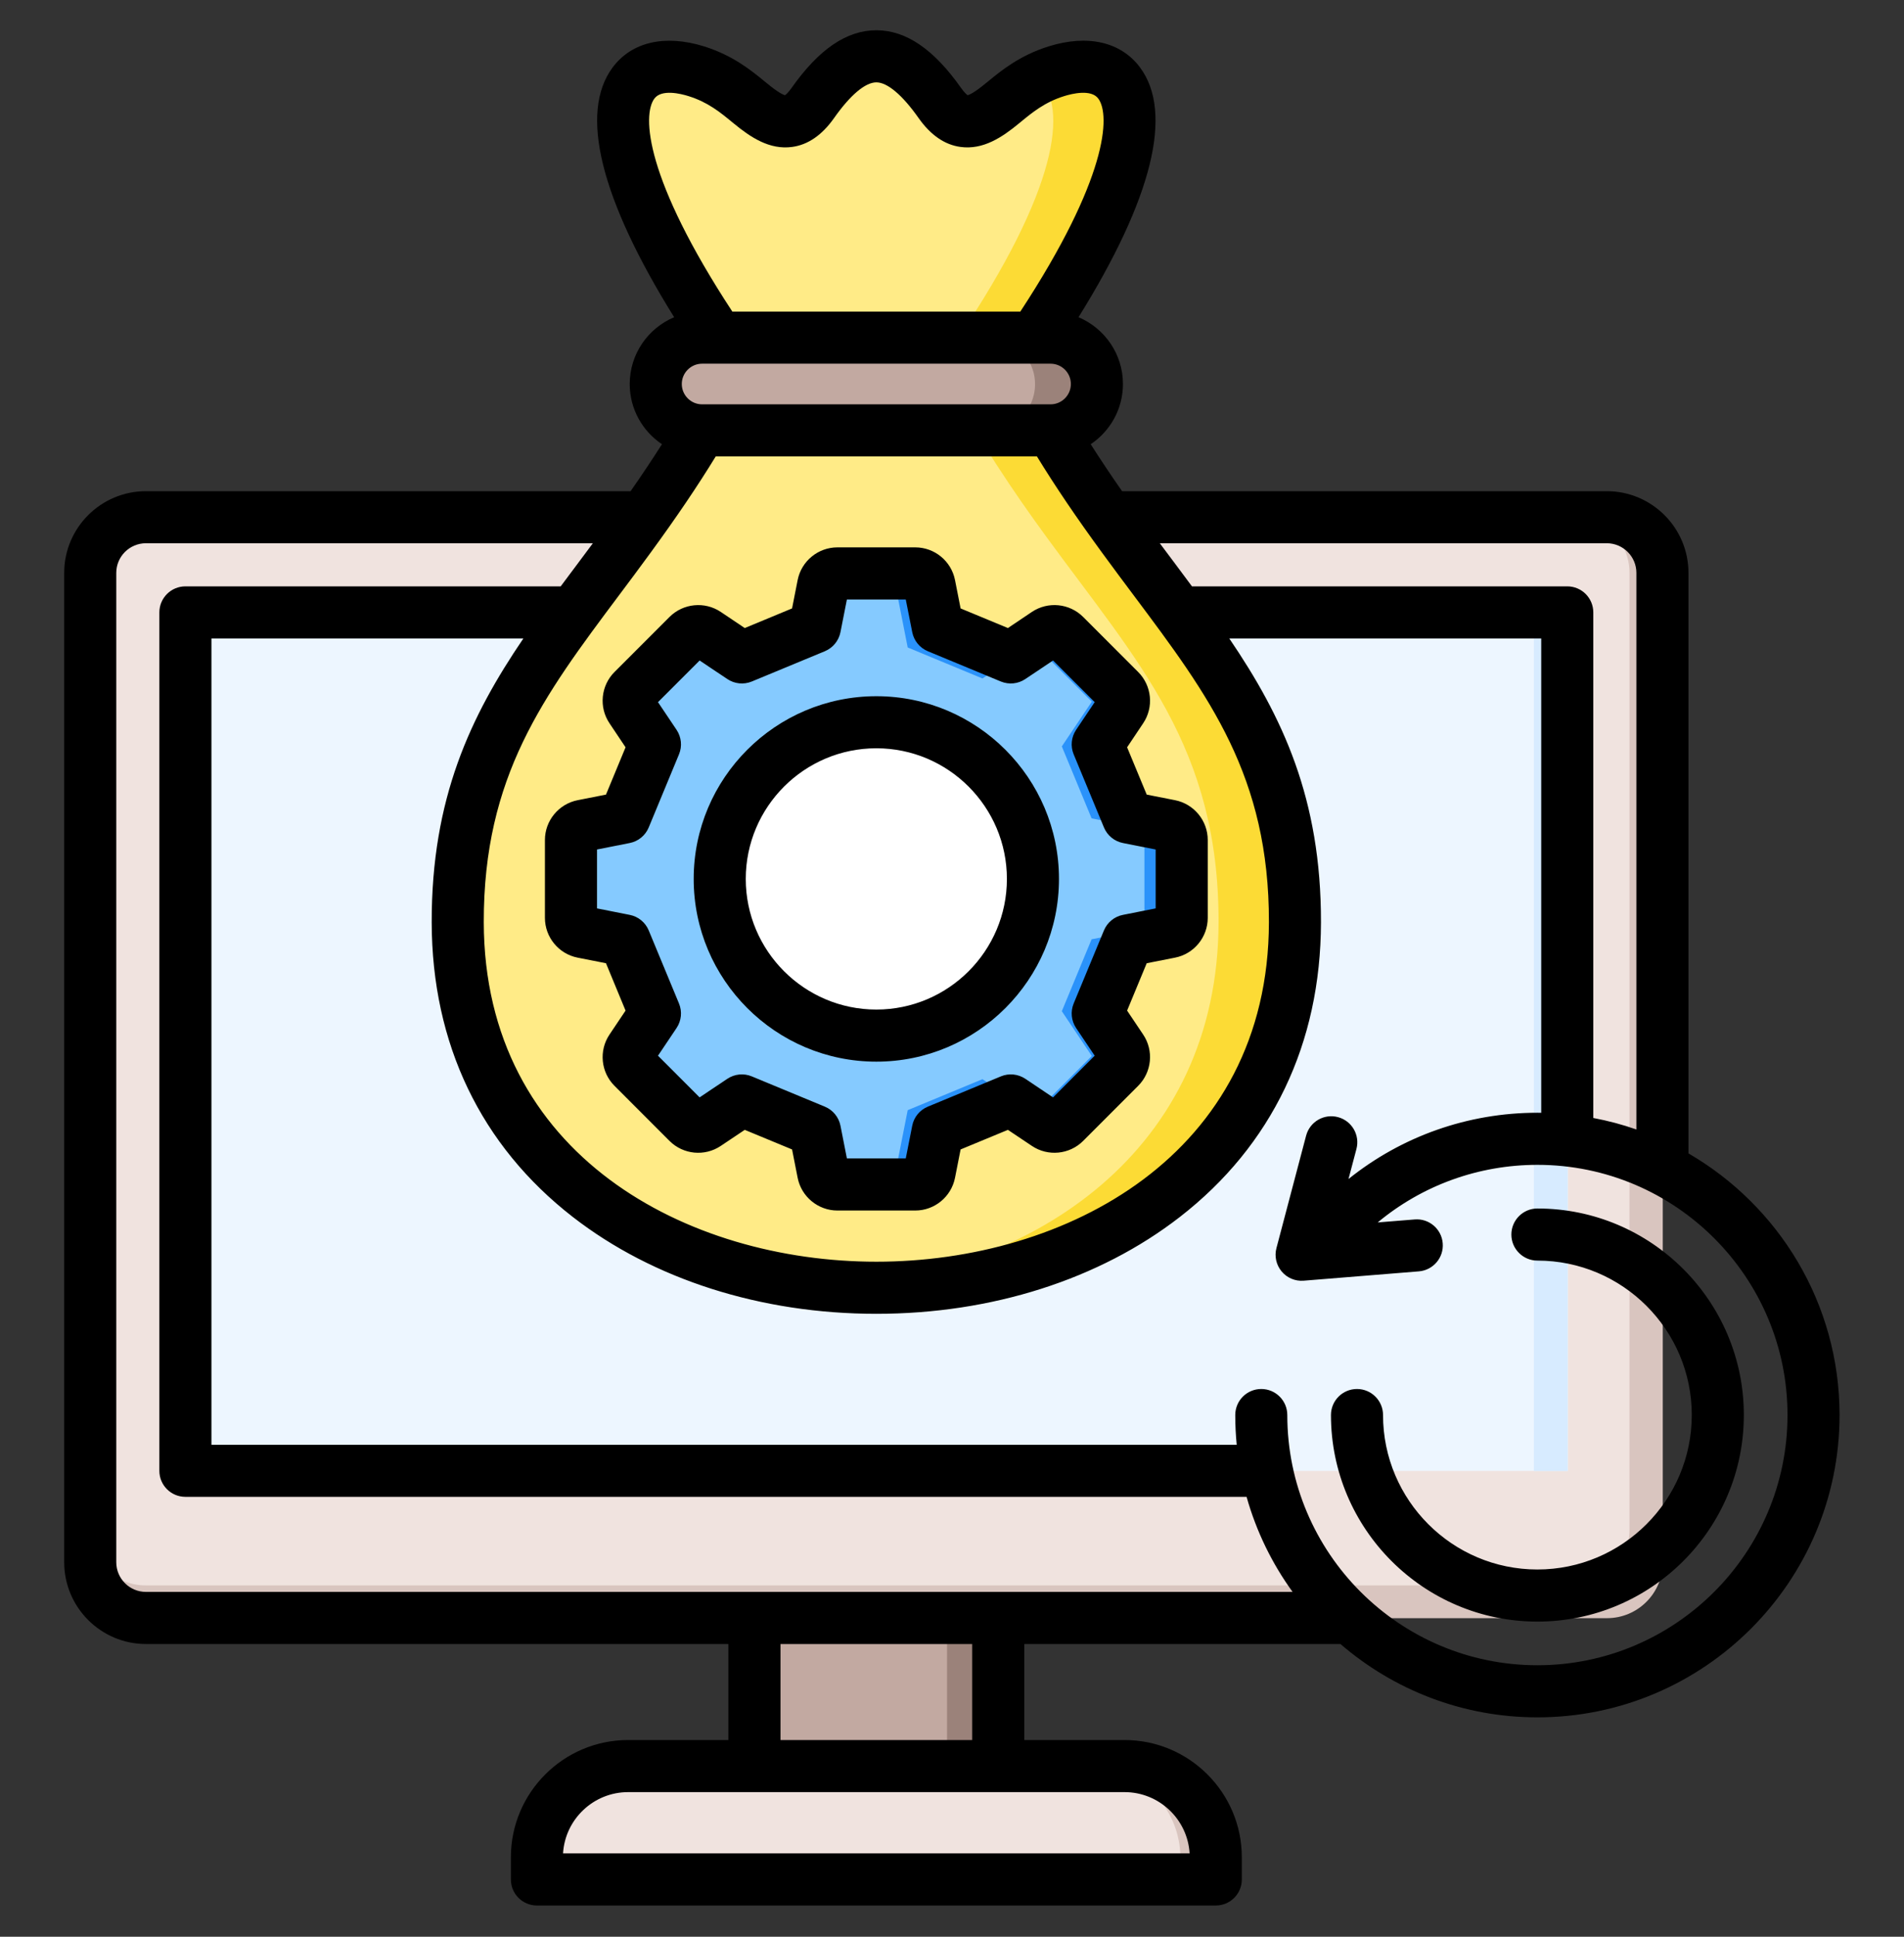 <svg width="60" height="61" viewBox="0 0 60 61" fill="none" xmlns="http://www.w3.org/2000/svg">
<rect x="0" y="0" width="60" height="61" fill="#333333" stroke="none"/>
<g clip-path="url(#clip0_1_28301)">
<path d="M4.584 16.277H50.642C51.611 16.277 52.398 17.064 52.398 18.034V49.21C52.398 50.179 51.611 50.966 50.642 50.966H4.584C3.615 50.966 2.828 50.179 2.828 49.21V18.034C2.828 17.064 3.615 16.277 4.584 16.277Z" fill="#D9C5BF"/>
<path d="M4.584 16.277H49.593C50.562 16.277 51.349 17.064 51.349 18.034V48.178C51.349 49.147 50.562 49.934 49.593 49.934H4.584C3.615 49.934 2.828 49.148 2.828 48.178V18.034C2.828 17.064 3.615 16.277 4.584 16.277Z" fill="#F0E3DF"/>
<path d="M5.836 19.277H49.405V46.329H5.836V19.277Z" fill="#EDF6FF"/>
<path d="M23.773 50.967H31.46V55.634H23.773V50.967Z" fill="#C2A9A1"/>
<path fill-rule="evenodd" clip-rule="evenodd" d="M19.797 55.635H35.451C37.035 55.635 38.326 56.926 38.326 58.51V59.208H16.922V58.51C16.922 56.926 18.213 55.635 19.797 55.635H19.797Z" fill="#D9C5BF"/>
<path fill-rule="evenodd" clip-rule="evenodd" d="M19.797 55.635H34.32C35.904 55.635 37.196 56.927 37.196 58.51H16.922C16.922 56.926 18.213 55.635 19.797 55.635Z" fill="#F0E3DF"/>
<path d="M29.844 50.967H31.456V55.634H29.844V50.967Z" fill="#9B827A"/>
<path d="M48.336 19.277H49.402V46.329H48.336V19.277Z" fill="#D7EBFF"/>
<path fill-rule="evenodd" clip-rule="evenodd" d="M40.805 29.047C40.815 23.53 38.265 20.86 35.385 16.917C34.348 15.497 33.269 13.913 32.251 11.971H22.991C21.973 13.913 20.894 15.497 19.857 16.917C16.978 20.86 14.427 23.53 14.438 29.047C14.467 44.383 40.776 44.383 40.805 29.047H40.805Z" fill="#FCDB35"/>
<path fill-rule="evenodd" clip-rule="evenodd" d="M29.846 11.971H22.991C21.973 13.913 20.894 15.497 19.857 16.917C16.978 20.86 14.427 23.53 14.438 29.047C14.451 36.248 20.259 40.067 26.419 40.506C32.579 40.067 38.386 36.248 38.4 29.047C38.41 23.53 35.86 20.86 32.98 16.917C31.944 15.497 30.864 13.913 29.846 11.971Z" fill="#FFEB87"/>
<path fill-rule="evenodd" clip-rule="evenodd" d="M32.602 10.64C37.145 3.881 35.798 1.477 33.3 2.254C32.51 2.499 32.018 2.918 31.602 3.26C30.858 3.874 30.264 4.159 29.629 3.257C28.246 1.294 27.007 1.294 25.624 3.257C24.989 4.159 24.395 3.874 23.651 3.26C23.235 2.918 22.743 2.499 21.953 2.254C19.455 1.477 18.108 3.881 22.651 10.64H32.602H32.602Z" fill="#FCDB35"/>
<path fill-rule="evenodd" clip-rule="evenodd" d="M32.739 2.477C32.259 2.713 31.91 3.007 31.602 3.26C30.858 3.873 30.264 4.159 29.629 3.257C28.246 1.294 27.007 1.294 25.624 3.257C24.989 4.159 24.395 3.873 23.651 3.26C23.235 2.918 22.743 2.499 21.953 2.254C19.455 1.476 18.108 3.88 22.651 10.64H30.197C33.339 5.965 33.664 3.374 32.738 2.477L32.739 2.477Z" fill="#FFEB87"/>
<path d="M33.106 10.641H22.131C21.325 10.641 20.672 11.294 20.672 12.1V12.1C20.672 12.906 21.325 13.559 22.131 13.559H33.106C33.912 13.559 34.565 12.906 34.565 12.1V12.1C34.565 11.294 33.912 10.641 33.106 10.641Z" fill="#9B827A"/>
<path d="M31.157 10.641H22.131C21.325 10.641 20.672 11.294 20.672 12.1V12.1C20.672 12.906 21.325 13.559 22.131 13.559H31.157C31.963 13.559 32.617 12.906 32.617 12.1V12.1C32.617 11.294 31.963 10.641 31.157 10.641Z" fill="#C2A9A1"/>
<path fill-rule="evenodd" clip-rule="evenodd" d="M31.793 20.816L32.896 20.076C33.076 19.956 33.31 19.979 33.463 20.132L35.17 21.839C35.324 21.992 35.346 22.226 35.226 22.406L34.486 23.509L35.424 25.775L36.728 26.032C36.94 26.074 37.089 26.255 37.089 26.472V28.887C37.089 29.103 36.94 29.285 36.728 29.327L35.425 29.584L34.486 31.849L35.226 32.953C35.346 33.132 35.324 33.366 35.171 33.519L33.463 35.227C33.31 35.38 33.076 35.403 32.896 35.282L31.793 34.542L29.527 35.481L29.27 36.784C29.229 36.997 29.047 37.146 28.83 37.146H26.415C26.199 37.146 26.017 36.997 25.975 36.784L25.718 35.481L23.453 34.542L22.35 35.282C22.17 35.403 21.936 35.38 21.783 35.227L20.075 33.52C19.922 33.366 19.899 33.132 20.02 32.953L20.76 31.849L19.821 29.584L18.518 29.327C18.305 29.285 18.156 29.103 18.156 28.887V26.472C18.156 26.256 18.306 26.074 18.518 26.032L19.821 25.775L20.76 23.51L20.02 22.406C19.899 22.227 19.922 21.992 20.075 21.839L21.783 20.132C21.936 19.979 22.17 19.956 22.35 20.076L23.453 20.816L25.718 19.878L25.975 18.575C26.017 18.362 26.199 18.213 26.415 18.213H28.83C29.047 18.213 29.228 18.362 29.27 18.575L29.527 19.878L31.793 20.816L31.793 20.816Z" fill="#2A92FA"/>
<path fill-rule="evenodd" clip-rule="evenodd" d="M31.785 20.816L32.585 20.279L34.406 22.1L33.461 23.509L34.399 25.775L36.064 26.103V29.256L34.399 29.584L33.461 31.849L34.406 33.259L32.585 35.079L30.96 33.99L28.604 34.966L28.174 37.146H26.407C26.191 37.146 26.009 36.996 25.967 36.784L25.71 35.481L22.602 34.193L21.488 34.94L20.067 33.52C19.914 33.366 19.891 33.132 20.012 32.953L20.752 31.849L19.813 29.584L18.51 29.327C18.298 29.285 18.148 29.103 18.148 28.887V26.472C18.148 26.256 18.298 26.074 18.51 26.032L19.813 25.775L20.752 23.51L20.012 22.406C19.891 22.227 19.914 21.992 20.067 21.839L21.488 20.419L22.602 21.166L23.445 20.816L25.71 19.878L25.967 18.575C26.009 18.362 26.191 18.213 26.407 18.213H28.174L28.604 20.393L30.96 21.369L31.785 20.816V20.816Z" fill="#85CAFF"/>
<path d="M26.847 32.534C29.528 32.534 31.702 30.36 31.702 27.679C31.702 24.998 29.528 22.824 26.847 22.824C24.166 22.824 21.992 24.998 21.992 27.679C21.992 30.36 24.166 32.534 26.847 32.534Z" fill="#2A92FA"/>
<path d="M27.62 32.534C30.302 32.534 32.475 30.36 32.475 27.679C32.475 24.998 30.302 22.824 27.62 22.824C24.939 22.824 22.766 24.998 22.766 27.679C22.766 30.36 24.939 32.534 27.62 32.534Z" fill="white"/>
<path fill-rule="evenodd" clip-rule="evenodd" d="M54.953 44.568C54.953 48.156 52.035 51.074 48.447 51.074C44.861 51.074 41.942 48.155 41.942 44.568C41.942 44.115 42.309 43.748 42.762 43.748C43.215 43.748 43.583 44.115 43.583 44.568C43.583 47.251 45.765 49.433 48.447 49.433C51.13 49.433 53.312 47.251 53.312 44.568C53.312 41.886 51.13 39.704 48.447 39.704C47.995 39.704 47.627 39.336 47.627 38.884C47.627 38.431 47.995 38.063 48.447 38.063C52.035 38.063 54.953 40.981 54.953 44.568V44.568ZM48.447 52.449C52.793 52.449 56.329 48.914 56.329 44.568C56.329 40.223 52.793 36.688 48.447 36.688C46.587 36.688 44.817 37.336 43.415 38.502L44.58 38.408C45.031 38.37 45.428 38.707 45.464 39.159C45.501 39.61 45.164 40.006 44.713 40.043L41.083 40.337C40.818 40.359 40.559 40.25 40.388 40.046C40.217 39.841 40.156 39.567 40.224 39.31L41.159 35.769C41.275 35.33 41.724 35.069 42.161 35.185C42.599 35.3 42.861 35.749 42.745 36.187L42.495 37.134C44.169 35.791 46.256 35.047 48.447 35.047C48.488 35.047 48.528 35.049 48.568 35.049V20.109H38.738C40.408 22.566 41.635 25.147 41.627 29.053C41.62 32.871 40.082 36.079 37.179 38.331C34.645 40.297 31.248 41.38 27.616 41.38C23.983 41.38 20.586 40.297 18.052 38.331C15.149 36.079 13.611 32.871 13.604 29.053C13.597 25.147 14.823 22.566 16.493 20.109H6.663V45.505H38.972C38.942 45.197 38.926 44.885 38.926 44.568C38.926 44.115 39.293 43.748 39.746 43.748C40.199 43.748 40.566 44.115 40.566 44.568C40.566 48.914 44.102 52.449 48.448 52.449L48.447 52.449ZM30.636 54.805H24.595V51.78H30.636V54.805ZM37.488 58.375H17.743C17.807 57.301 18.702 56.445 19.793 56.445H35.438C36.529 56.445 37.424 57.301 37.488 58.375H37.488ZM3.664 49.204V18.044C3.664 17.529 4.083 17.11 4.599 17.11H18.683C18.518 17.331 18.354 17.551 18.193 17.767C18.016 18.002 17.841 18.235 17.669 18.468H5.843C5.39 18.468 5.022 18.835 5.022 19.289V46.325C5.022 46.779 5.39 47.145 5.843 47.145H39.283C39.59 48.235 40.085 49.245 40.733 50.139H4.599C4.083 50.139 3.664 49.72 3.664 49.204ZM22.555 14.375H32.676C33.261 15.328 33.904 16.278 34.722 17.398C35.063 17.865 35.4 18.315 35.725 18.75C38.111 21.936 39.995 24.452 39.987 29.049C39.973 36.395 33.564 39.739 27.616 39.739C21.667 39.739 15.259 36.395 15.245 29.049C15.236 24.452 17.12 21.935 19.506 18.75C19.832 18.315 20.169 17.865 20.509 17.398C21.327 16.278 21.97 15.328 22.555 14.375ZM20.622 3.104C20.847 2.803 21.448 2.949 21.695 3.027C22.307 3.217 22.699 3.54 23.078 3.852L23.116 3.883C23.655 4.327 24.251 4.725 24.962 4.628C25.461 4.561 25.905 4.255 26.283 3.719C26.794 2.993 27.267 2.594 27.616 2.594C27.964 2.594 28.437 2.993 28.948 3.719C29.326 4.255 29.77 4.561 30.269 4.628C30.98 4.725 31.577 4.327 32.115 3.883L32.153 3.852C32.532 3.54 32.924 3.217 33.536 3.027C33.784 2.949 34.384 2.803 34.609 3.104C35 3.628 34.9 5.626 32.153 9.814H23.078C20.331 5.626 20.231 3.628 20.622 3.104ZM22.125 12.735C21.772 12.735 21.485 12.447 21.485 12.095C21.485 11.742 21.772 11.455 22.125 11.455H33.106C33.459 11.455 33.746 11.742 33.746 12.095C33.746 12.447 33.459 12.735 33.106 12.735H22.125ZM51.567 18.044V35.574C51.128 35.42 50.675 35.3 50.209 35.212V19.289C50.209 18.835 49.842 18.468 49.389 18.468H37.562C37.39 18.235 37.215 18.002 37.039 17.766C36.877 17.55 36.713 17.331 36.548 17.11H50.633C51.148 17.11 51.567 17.529 51.567 18.044L51.567 18.044ZM53.208 36.328V18.044C53.208 16.624 52.053 15.47 50.633 15.47H35.359C34.998 14.953 34.674 14.467 34.371 13.991C34.983 13.582 35.387 12.884 35.387 12.095C35.387 11.149 34.808 10.337 33.987 9.991C36.313 6.254 36.985 3.547 35.925 2.124C35.325 1.319 34.277 1.076 33.049 1.46C32.129 1.746 31.54 2.231 31.11 2.586L31.072 2.616C30.703 2.921 30.548 2.986 30.492 2.999C30.465 2.98 30.394 2.923 30.289 2.775C29.426 1.549 28.551 0.953 27.615 0.953C26.68 0.953 25.805 1.549 24.941 2.775C24.836 2.923 24.766 2.98 24.738 2.999C24.683 2.986 24.528 2.921 24.159 2.616L24.121 2.586C23.691 2.231 23.102 1.746 22.183 1.46C20.954 1.078 19.906 1.319 19.306 2.124C18.246 3.547 18.918 6.254 21.244 9.991C20.423 10.337 19.844 11.149 19.844 12.095C19.844 12.884 20.248 13.582 20.86 13.991C20.557 14.467 20.233 14.953 19.872 15.47H4.599C3.179 15.47 2.023 16.624 2.023 18.044V49.204C2.023 50.624 3.179 51.78 4.599 51.78H22.954V54.804H19.793C17.756 54.804 16.099 56.462 16.099 58.498V59.196C16.099 59.649 16.466 60.016 16.919 60.016H38.312C38.765 60.016 39.133 59.649 39.133 59.196V58.498C39.133 56.462 37.475 54.804 35.438 54.804H32.277V51.78H42.241C43.909 53.218 46.078 54.09 48.448 54.09C53.698 54.09 57.969 49.818 57.969 44.568C57.969 41.051 56.052 37.977 53.208 36.328L53.208 36.328ZM27.616 23.568C29.884 23.568 31.73 25.414 31.73 27.683C31.73 29.952 29.884 31.797 27.616 31.797C25.347 31.797 23.501 29.951 23.501 27.683C23.501 25.414 25.347 23.568 27.616 23.568ZM27.616 33.438C24.442 33.438 21.86 30.856 21.86 27.683C21.86 24.509 24.442 21.928 27.616 21.928C30.789 21.928 33.371 24.509 33.371 27.683C33.371 30.856 30.789 33.438 27.616 33.438ZM20.443 26.061L21.397 23.758C21.502 23.505 21.473 23.216 21.321 22.988L20.735 22.115L22.047 20.803L22.92 21.387C23.148 21.541 23.437 21.569 23.691 21.465L25.994 20.511C26.247 20.405 26.431 20.181 26.485 19.911L26.688 18.881H28.543L28.747 19.911C28.8 20.181 28.984 20.405 29.237 20.511L31.54 21.465C31.794 21.569 32.083 21.541 32.311 21.387L33.184 20.803L34.496 22.115L33.911 22.987C33.758 23.216 33.729 23.505 33.834 23.758L34.788 26.061C34.893 26.315 35.118 26.499 35.387 26.552L36.418 26.756V28.611L35.387 28.815C35.118 28.867 34.893 29.052 34.788 29.305L33.834 31.607C33.729 31.862 33.758 32.151 33.911 32.379L34.496 33.251L33.184 34.564L32.311 33.978C32.083 33.826 31.794 33.796 31.54 33.902L29.237 34.856C28.984 34.961 28.8 35.185 28.747 35.454L28.543 36.486H26.688L26.485 35.454C26.431 35.185 26.247 34.961 25.994 34.856L23.691 33.902C23.438 33.796 23.148 33.826 22.92 33.978L22.047 34.564L20.735 33.251L21.32 32.379C21.473 32.151 21.502 31.861 21.397 31.607L20.443 29.305C20.338 29.052 20.113 28.867 19.844 28.815L18.813 28.611V26.756L19.844 26.552C20.113 26.499 20.338 26.315 20.443 26.061V26.061ZM19.206 22.779C18.867 22.276 18.934 21.596 19.364 21.166L21.099 19.431C21.529 19.002 22.207 18.935 22.713 19.273L23.469 19.781L24.96 19.163L25.136 18.27C25.254 17.672 25.781 17.24 26.389 17.24H28.842C29.451 17.24 29.977 17.672 30.095 18.27L30.271 19.163L31.762 19.781L32.518 19.273C33.023 18.935 33.702 19.001 34.132 19.431L35.867 21.166C36.297 21.596 36.364 22.274 36.025 22.779L35.518 23.537L36.136 25.027L37.029 25.203C37.625 25.321 38.059 25.848 38.059 26.456V28.91C38.059 29.518 37.625 30.045 37.029 30.162L36.136 30.338L35.518 31.83L36.025 32.586C36.364 33.091 36.297 33.77 35.867 34.199L34.132 35.935C33.702 36.365 33.023 36.431 32.518 36.092L31.762 35.586L30.271 36.203L30.095 37.096C29.977 37.693 29.451 38.127 28.842 38.127H26.389C25.781 38.127 25.254 37.693 25.136 37.096L24.96 36.203L23.469 35.586L22.713 36.092C22.207 36.432 21.529 36.365 21.099 35.935L19.364 34.199C18.934 33.77 18.867 33.091 19.206 32.586L19.713 31.83L19.096 30.338L18.202 30.162C17.606 30.045 17.172 29.518 17.172 28.91V26.456C17.172 25.848 17.606 25.321 18.203 25.203L19.096 25.027L19.713 23.537L19.206 22.779Z" fill="black"/>
</g>
<defs>
<clipPath id="clip0_1_28301">
<rect width="60" height="60" fill="white" transform="translate(0 0.484)"/>
</clipPath>
</defs>
</svg>
